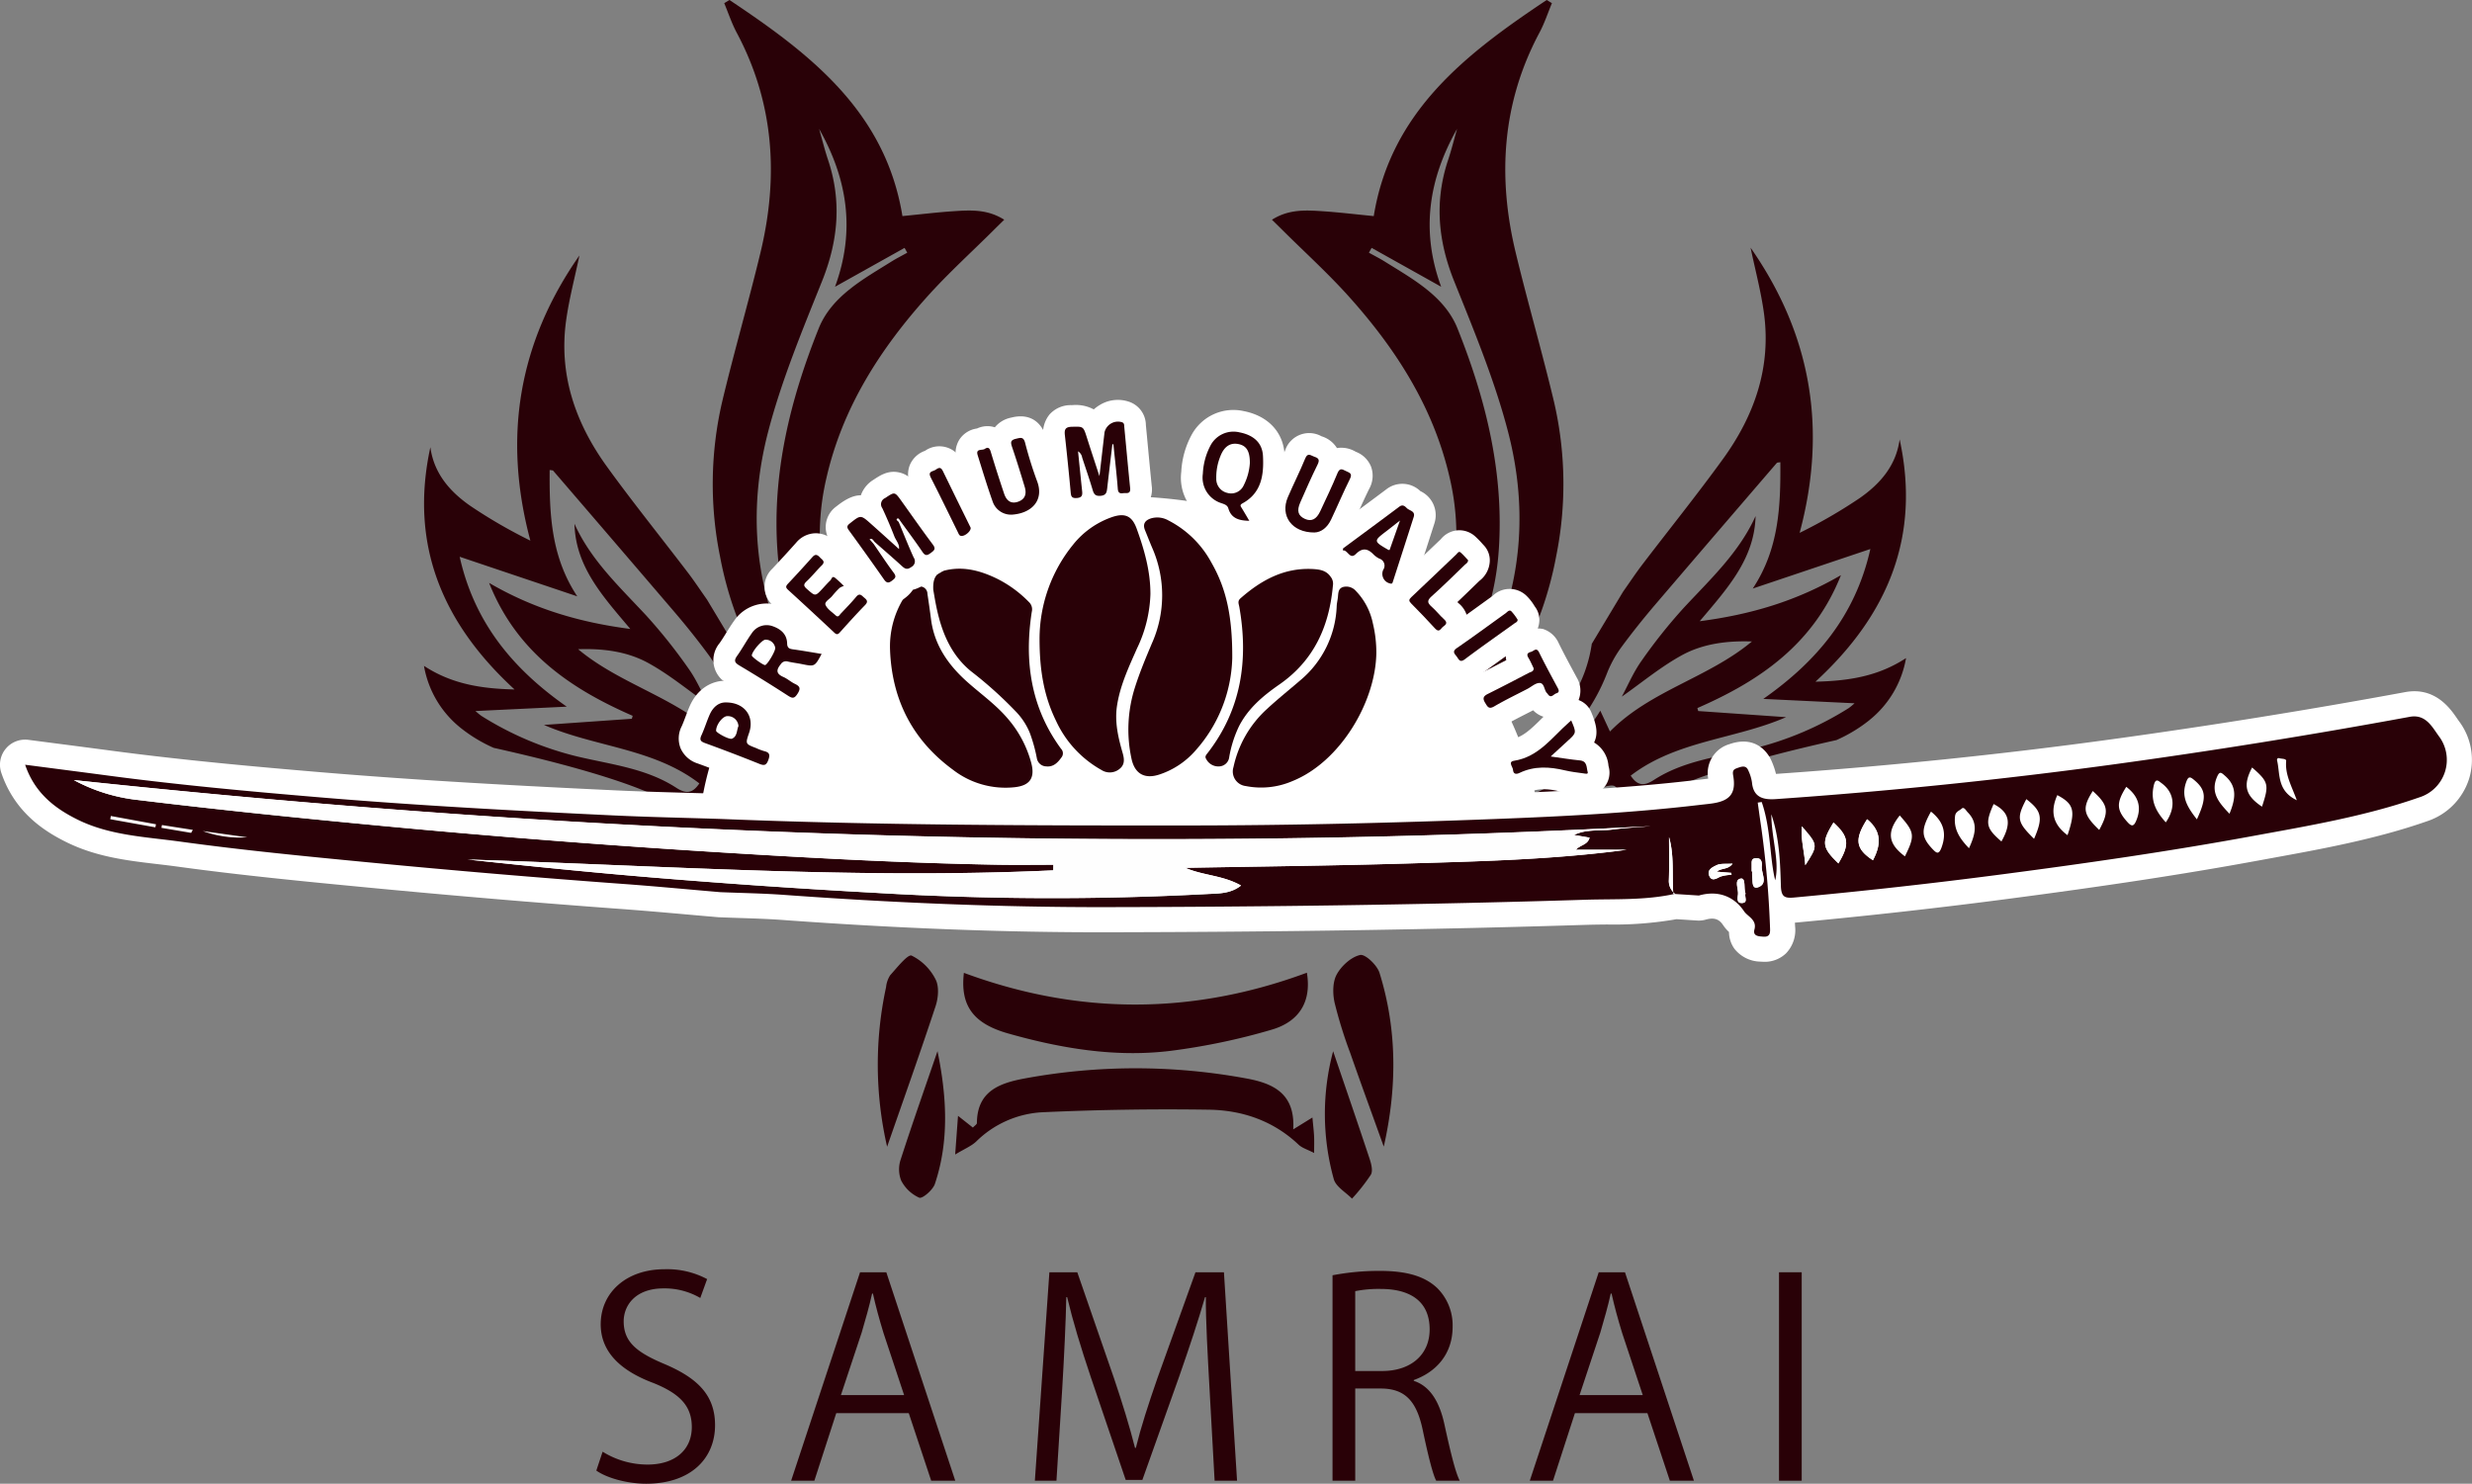 <svg id="samurai-logo" xmlns="http://www.w3.org/2000/svg" xmlns:xlink="http://www.w3.org/1999/xlink" width="595.77" height="357.631" viewBox="0 0 595.77 357.631">
  <rect x="0" y="0" width="595.77" height="357.631" fill="#808080" stroke="none"/>
  <defs>
    <clipPath id="clip-path">
      <rect id="長方形_36" data-name="長方形 36" width="595.77" height="357.631" fill="none"/>
    </clipPath>
  </defs>
  <g id="グループ_48" data-name="グループ 48" clip-path="url(#clip-path)">
    <path id="パス_217" data-name="パス 217" d="M104.116,175.221a17.063,17.063,0,0,0-8.835-2.309c-6.99,0-9.627,4.286-9.627,7.913,0,4.946,3.034,7.451,9.758,10.285,8.109,3.428,12.263,7.582,12.263,14.768,0,7.979-5.8,14.112-16.615,14.112-4.55,0-9.495-1.385-12-3.165l1.516-4.55a20.5,20.5,0,0,0,10.814,3.1c6.724,0,10.68-3.627,10.68-9.035,0-4.945-2.7-7.979-9.231-10.614-7.582-2.834-12.725-7.253-12.725-14.176,0-7.649,6.2-13.254,15.364-13.254a20.435,20.435,0,0,1,10.285,2.374Z" transform="translate(64.659 137.64)" fill="#290107"/>
    <path id="パス_218" data-name="パス 218" d="M144.445,218.939h-5.8l-5.406-16.286H115.765l-5.275,16.286h-5.6L121.5,168.7h6.33ZM132.116,198.3l-4.946-14.9c-1.054-3.428-1.911-6.593-2.57-9.56h-.2c-.658,3.032-1.582,6.2-2.5,9.362l-5.01,15.1Z" transform="translate(85.779 137.967)" fill="#290107"/>
    <path id="パス_219" data-name="パス 219" d="M185.927,218.939h-5.406l-1.252-22.614c-.4-7.19-.923-16.484-.858-21.627h-.2c-1.647,5.67-3.692,11.867-6.132,18.856l-8.966,25.188h-4.023l-8.373-24.661c-2.44-7.251-4.352-13.583-5.737-19.384h-.2c-.133,6.132-.529,14.437-.991,22.154l-1.383,22.087H137.2l3.5-50.242h6.724l8.837,25.515c2.109,6.266,3.757,11.605,5.075,16.813h.2c1.252-5.077,2.967-10.351,5.208-16.813l9.166-25.515h6.857Z" transform="translate(112.21 137.967)" fill="#290107"/>
    <path id="パス_220" data-name="パス 220" d="M196.247,195.022c3.89,1.251,6.2,5.01,7.386,10.482,1.582,7.253,2.7,11.671,3.692,13.583h-5.672c-.791-1.451-1.912-5.87-3.23-12.132-1.451-6.99-4.219-10.087-10.154-10.087h-6.132v22.22h-5.472V169.57a59.425,59.425,0,0,1,11.407-1.054c6.526,0,10.813,1.318,13.779,4.088a12.651,12.651,0,0,1,3.757,9.362c0,6.659-4.021,10.945-9.362,12.856Zm-7.648-2.374c6.99,0,11.472-3.957,11.472-10.024,0-7.449-5.6-9.758-11.736-9.758a29.365,29.365,0,0,0-6.2.529v19.253Z" transform="translate(144.484 137.819)" fill="#290107"/>
    <path id="パス_221" data-name="パス 221" d="M242.375,218.939h-5.8l-5.406-16.286H213.695l-5.275,16.286h-5.6L219.43,168.7h6.33ZM230.046,198.3,225.1,183.4c-1.056-3.428-1.912-6.593-2.572-9.56h-.2c-.658,3.032-1.582,6.2-2.5,9.362l-5.01,15.1Z" transform="translate(165.871 137.967)" fill="#290107"/>
    <rect id="長方形_35" data-name="長方形 35" width="5.472" height="50.242" transform="translate(428.753 306.664)" fill="#290107"/>
    <path id="パス_222" data-name="パス 222" d="M65,147.711a36.074,36.074,0,0,0,7.995,4.841c49.362,11.014,46.642,17.595,46.642,17.595a86.4,86.4,0,0,1,6.686-6.417c.565-.505,2.418-.076,3.383.453A158.332,158.332,0,0,0,148,172.713l-.787-6.611a55.355,55.355,0,0,1-12.229-7.226c3.948,1.836,7.917,3.552,11.969,5.026l-.282-2.363A45.662,45.662,0,0,1,129.9,145.468c-.829,1.783-1.472,3.165-2.33,5.014-9.727-9.895-23.683-12.914-34.21-21.7,5.892-.207,11.754.505,16.87,3.307s9.693,6.626,14.486,9.989c-1.456-2.7-2.789-5.879-4.743-8.618a127.4,127.4,0,0,0-10.171-12.77c-6.4-6.9-13.354-13.321-17.324-22.138.265,10.393,6.866,17.513,13.461,25.346-12.323-1.6-23.319-4.863-34.035-11.1,6.606,16.646,19.547,25.47,34.6,32.036-.065.238-.133.476-.2.716l-21.18,1.478c12.274,5.352,26.384,5.6,37.451,14.1-1.483,2.2-2.974,2.732-5.563,1.051-7.22-4.692-15.735-5.615-23.883-7.548a77.8,77.8,0,0,1-23.11-9.793,18.082,18.082,0,0,1-1.4-1.156l21.992-1.056c-12.765-8.944-22.2-20.022-25.8-36.128l28.337,9.536c-6.353-9.6-6.726-19.907-6.651-30.454.4.082.74.044.865.191q14.651,17.023,29.253,34.088c2.876,3.376,5.655,6.846,8.278,10.42a27.86,27.86,0,0,1,3.314,6.01,46.663,46.663,0,0,0,18.113,22.4l-.8-6.726-.015-.025a34.06,34.06,0,0,1-13.561-22.587l-7.528-12.534c-1.727-2.449-3.087-4.51-4.579-6.468-6.5-8.527-13.241-16.884-19.525-25.568-7.555-10.44-11.649-22.065-9.86-35.143.716-5.239,2.1-10.387,3.219-15.764-14.7,21.045-18.5,43.828-11.82,68.736a121.343,121.343,0,0,1-14.545-8.428c-4.877-3.414-8.709-7.789-9.558-14.1-5.048,23.254,2.669,42.21,20.287,58.4-8.184-.185-15.2-1.352-21.83-5.688A24.438,24.438,0,0,0,65,147.711" transform="translate(45.974 27.704)" fill="#290107"/>
    <path id="パス_223" data-name="パス 223" d="M162.059,55.6c.793-.789,1.592-1.569,2.678-2.636-4.023-2.556-8.091-2.325-12.112-2.061-3.957.26-7.9.742-12.419,1.18C136.1,26.83,117.9,12.923,98.52,0q-.63.384-1.26.767c.991,2.37,1.8,4.839,3,7.1,9.026,16.913,10.145,34.7,5.737,53.01-2.907,12.072-6.392,24-9.264,36.082a87.763,87.763,0,0,0-.48,37.195,86.1,86.1,0,0,0,8.82,25.034,59.781,59.781,0,0,1,4.056,5.832c5.252,8.675,13.159,14.954,22.221,19.636,11.536,5.961,23.657,8.306,36.166,8.348h0l3.087-10.034-11.329-4.357c-12.978-4.4-21.6-10.324-27.342-16.371-.2.36-.411.713-.609,1.073a9.374,9.374,0,0,1-.447-2.225c-11.252-12.67-10.254-25.472-10.254-25.472l.022.005a60.488,60.488,0,0,1,1.24-20.389C125.755,98.251,134.844,84.1,146.3,71.367c4.963-5.515,10.487-10.525,15.757-15.763M141.368,60.91c-1.278.713-2.589,1.372-3.828,2.147-6.862,4.288-14.414,8.366-17.524,16.133-6.844,17.1-11.242,34.85-9.933,53.532,1.711,24.412,16.241,44.95,42.423,49.527,2.4.42,4.8.876,8.246,1.507-18.867,2.43-41.523-10.756-49.156-28.064-7.357-16.682-8.284-34.174-3.781-51.521,3.228-12.434,8.229-24.454,13.025-36.424,3.89-9.713,4.761-19.269,1.442-29.2-.823-2.461-1.445-4.99-2.16-7.486,6.739,11.918,8.862,24.4,3.836,38.06l16.761-9.371c.218.387.434.776.651,1.163" transform="translate(77.287)" fill="#290107"/>
    <path id="パス_224" data-name="パス 224" d="M285.209,146.685a36.076,36.076,0,0,1-7.995,4.841c-49.362,11.014-46.642,17.595-46.642,17.595a86.4,86.4,0,0,0-6.686-6.417c-.565-.505-2.418-.076-3.383.453a158.331,158.331,0,0,1-18.293,8.531l.787-6.611a55.285,55.285,0,0,0,12.229-7.226c-3.948,1.836-7.917,3.552-11.967,5.026l.28-2.363a45.68,45.68,0,0,0,16.77-16.072c.827,1.783,1.471,3.165,2.329,5.014,9.727-9.895,23.683-12.914,34.21-21.7-5.892-.207-11.754.505-16.87,3.307s-9.693,6.626-14.486,9.989c1.458-2.7,2.789-5.879,4.743-8.618a127.4,127.4,0,0,1,10.171-12.77c6.406-6.9,13.354-13.321,17.326-22.138-.267,10.393-6.868,17.513-13.463,25.346,12.323-1.6,23.319-4.863,34.035-11.1-6.606,16.646-19.547,25.47-34.6,32.036.065.238.133.476.2.716L265.08,146c-12.274,5.352-26.384,5.6-37.451,14.1,1.483,2.2,2.974,2.732,5.563,1.051,7.22-4.692,15.737-5.615,23.883-7.548a77.8,77.8,0,0,0,23.11-9.793,17.722,17.722,0,0,0,1.4-1.156l-21.992-1.056c12.765-8.944,22.2-20.022,25.8-36.128L257.049,115c6.353-9.6,6.726-19.907,6.653-30.454-.4.082-.742.044-.867.191q-14.651,17.023-29.253,34.088c-2.876,3.376-5.655,6.846-8.278,10.42a28.017,28.017,0,0,0-3.314,6.01,46.67,46.67,0,0,1-18.111,22.4l.8-6.726.016-.025a34.074,34.074,0,0,0,13.561-22.587l7.526-12.534c1.727-2.449,3.087-4.51,4.579-6.468,6.5-8.527,13.241-16.884,19.525-25.568,7.555-10.44,11.651-22.065,9.86-35.143-.716-5.239-2.1-10.387-3.219-15.764,14.7,21.045,18.5,43.828,11.82,68.736a121.2,121.2,0,0,0,14.545-8.428c4.877-3.414,8.709-7.789,9.558-14.1,5.048,23.254-2.669,42.21-20.287,58.4,8.184-.185,15.2-1.352,21.83-5.688a24.438,24.438,0,0,1-8.782,14.912" transform="translate(165.376 26.864)" fill="#290107"/>
    <path id="パス_225" data-name="パス 225" d="M189.712,71.367c11.456,12.73,20.545,26.884,24.412,43.861a60.5,60.5,0,0,1,1.24,20.391l.022-.005s1,12.8-10.254,25.472a9.385,9.385,0,0,1-.445,2.225c-.2-.362-.409-.713-.609-1.073-5.741,6.048-14.365,11.976-27.344,16.371l-11.327,4.356L168.493,193c12.509-.042,24.63-2.387,36.166-8.348,9.064-4.683,16.97-10.962,22.221-19.636a59.262,59.262,0,0,1,4.057-5.832,86.2,86.2,0,0,0,8.82-25.034,87.793,87.793,0,0,0-.482-37.195c-2.87-12.08-6.355-24.012-9.262-36.082-4.41-18.309-3.288-36.1,5.735-53.012,1.205-2.256,2.012-4.725,3-7.1L237.493,0c-19.38,12.921-37.58,26.83-41.685,52.087-4.517-.44-8.46-.92-12.418-1.18-4.021-.264-8.091-.494-12.114,2.06,1.085,1.067,1.885,1.849,2.678,2.636,5.272,5.239,10.8,10.249,15.759,15.764m5.583-11.62c5.354,2.992,10.707,5.986,16.76,9.371-5.026-13.665-2.9-26.142,3.836-38.062-.714,2.5-1.336,5.026-2.158,7.488-3.321,9.935-2.45,19.491,1.44,29.2,4.8,11.972,9.8,23.99,13.025,36.426,4.5,17.346,3.578,34.837-3.781,51.521-7.631,17.306-30.287,30.492-49.154,28.064,3.448-.633,5.844-1.087,8.244-1.507,26.182-4.579,40.712-25.115,42.423-49.529,1.309-18.68-3.087-36.43-9.933-53.53-3.108-7.768-10.662-11.847-17.524-16.133-1.24-.774-2.55-1.434-3.828-2.147l.651-1.163" transform="translate(135.276)" fill="#290107"/>
    <path id="パス_226" data-name="パス 226" d="M127.859,129.009q41.316,15.3,82.663-.031c1.129,6.739-1.614,11.743-8.553,13.752a155.742,155.742,0,0,1-24.41,5.094c-13.248,1.605-26.3-.6-39.051-4.21-8.457-2.4-11.556-6.764-10.649-14.6" transform="translate(104.444 105.484)" fill="#290107"/>
    <path id="パス_227" data-name="パス 227" d="M212.735,153.512c.171,1.867.331,3.165.4,4.466.058,1.145.013,2.3.013,4.085-1.571-.82-2.883-1.183-3.756-2.011-6.079-5.764-13.572-8.3-21.627-8.424q-20.148-.3-40.307.629a24.533,24.533,0,0,0-15.748,7.037c-1.192,1.125-2.83,1.778-5.074,3.136.258-3.514.444-6.026.685-9.32l3.588,2.829c.444-.482.965-.782.967-1.087.047-7.691,5.446-9.631,11.554-10.76a146.98,146.98,0,0,1,53.272-.013c6.559,1.185,11.912,3.608,11.412,12.292l4.623-2.859" transform="translate(103.566 115.849)" fill="#290107"/>
    <path id="パス_228" data-name="パス 228" d="M188.931,172.827c-2.7-7.515-5.444-15.014-8.077-22.55a107.232,107.232,0,0,1-3.77-12.138c-.478-2.172-.5-4.966.505-6.8,1.134-2.072,3.47-4.216,5.648-4.7,1.227-.275,4.092,2.445,4.67,4.3,4.286,13.768,4.23,27.764,1.023,41.9" transform="translate(144.566 103.551)" fill="#290107"/>
    <path id="パス_229" data-name="パス 229" d="M118.626,172.8a88.268,88.268,0,0,1-.255-38.46,6.466,6.466,0,0,1,.994-2.883c1.636-1.811,4.243-5.121,5.165-4.734a12.8,12.8,0,0,1,5.784,5.755c.885,1.714.644,4.465-.011,6.45-3.741,11.342-7.757,22.59-11.678,33.872" transform="translate(95.176 103.611)" fill="#290107"/>
    <path id="パス_230" data-name="パス 230" d="M177.639,139.388c2.943,8.642,5.921,17.275,8.793,25.941.4,1.207.831,2.9.3,3.821a45.452,45.452,0,0,1-4.545,5.773c-1.509-1.547-3.865-2.854-4.386-4.683a58.567,58.567,0,0,1-.164-30.852" transform="translate(143.657 113.997)" fill="#290107"/>
    <path id="パス_231" data-name="パス 231" d="M128.459,139.377c2.216,10.834,2.874,21.521-.627,32-.487,1.458-3,3.616-3.768,3.325a9.007,9.007,0,0,1-4.376-4.17,7.47,7.47,0,0,1-.067-5.146c2.818-8.709,5.868-17.344,8.838-26" transform="translate(97.485 113.988)" fill="#290107"/>
    <path id="パス_232" data-name="パス 232" d="M94,144.916c1.723-20.249,10.845-37.706,27.768-52.339,14.319-12.385,31.54-20.2,51.612-23.7,45.128-7.871,92,12.679,110.288,48.291a76.128,76.128,0,0,1,7.819,25.4c-13.657,1.347-27.389,1.923-41.112,2.363-20.663.664-41.34,1.082-62.025,1.094-31.458.018-62.912-.04-94.35-1.111" transform="translate(76.876 54.961)" fill="#fff"/>
    <path id="パス_233" data-name="パス 233" d="M182.254,149.759c-29.462,0-58.355-.135-87.084-1.114l-2.71-.091.229-2.7c1.787-20.982,11.425-39.174,28.649-54.07,14.488-12.529,32.27-20.7,52.857-24.292a117.635,117.635,0,0,1,66.686,8.017c20.765,9.1,37.222,23.883,46.337,41.636A79.167,79.167,0,0,1,295.3,143.4l.334,2.629-2.638.26c-13.856,1.367-28.029,1.951-41.285,2.376-22.565.725-42.881,1.082-62.107,1.094q-3.681,0-7.353,0M98.1,143.586c30.127.969,60.476,1.04,91.5,1.016,19.169-.011,39.433-.367,61.943-1.091,12.309-.4,25.406-.927,38.258-2.1a73.742,73.742,0,0,0-7.173-21.918c-17.649-34.37-63.888-54.544-107.553-46.929-19.653,3.428-36.6,11.205-50.371,23.114-15.424,13.338-24.365,29.444-26.606,47.906" transform="translate(75.618 53.806)" fill="#fff"/>
    <path id="パス_234" data-name="パス 234" d="M401.006,137.75c-7.124,1.611-14.406,1.211-21.605,1.436-38.453,1.207-76.922,1.716-115.393,1.781-25.944.045-51.863-1.067-77.744-2.95-5.123-.373-10.267-.447-15.4-.658-7.789-.665-15.573-1.411-23.37-1.981q-30.78-2.255-61.5-5.212c-15.135-1.454-30.269-2.925-45.332-5-8.362-1.151-16.971-1.467-24.737-5.319C10.33,117.076,5.6,113.331,3.331,106.645c6.988.913,13.588,1.761,20.187,2.638,16.741,2.223,33.552,3.765,50.378,5.181,23.746,2,47.538,3.272,71.338,4.4,8.491.4,16.993.565,25.49.838,37.56,1.527,75.14,1.609,112.724,1.582,24.714-.016,49.416-.611,74.1-1.558,16.4-.629,32.8-1.449,49.12-3.37,1.107-.131,2.22-.233,3.323-.394,4.254-.631,5.743-2.461,4.992-6.713-.233-1.318.2-1.532,1.107-1.849,1-.349,2.009-.673,2.541.627a10.243,10.243,0,0,1,.882,2.859c.329,3.67,2.763,4.248,5.739,4.041q40.828-2.83,81.379-8.36,35.843-4.914,71.41-11.472c3.861-.713,5.4,2.45,7,4.641a9.469,9.469,0,0,1-4.726,14.783c-13.1,4.585-26.757,6.857-40.347,9.353-19.987,3.67-40.1,6.562-60.245,9.2q-24.936,3.264-49.991,5.574c-2.343.216-3.176-.113-3.252-2.858-.165-5.779-.391-11.627-2.3-17.2.018,5.735,2.036,11.349.931,15.908-1.362-5.439-1-12.392-3.252-18.869l-.958.142c.285,2.014.551,4.028.856,6.039a231.442,231.442,0,0,1,2.105,24.041c.053,1.156.122,2.37-1.614,2.238-1.12-.085-2.578-.109-2.136-1.747.634-2.35-1.669-3.119-2.5-4.37-2.463-3.674-6.364-5.1-10.9-3.8l-6.159-.4c-.324-4.577.253-9.226-1.029-13.663,0,3.407.078,6.87-.036,10.329a3.837,3.837,0,0,0,1.516,3.332m-118.051-6.266c17.738-.333,35.479-.514,53.21-1.04s35.492-.934,53.15-3.314h-12.25c1.142-1.238,2.823-1.129,3.318-2.919l-3.757-.647c3.038-1.478,6.286-.911,9.407-1.327,3.023-.4,6.079-.545,9.118-.8-126.72,6.741-253.036,2.46-380.076-11.105a41.9,41.9,0,0,0,15.464,4.8c19.427,2.361,38.891,4.35,58.373,6.2q40.918,3.888,81.939,6.417c22.23,1.383,44.477,2.581,66.755,2.981,4.516.082,9.033.013,13.55.013-.011.451-.02.9-.031,1.352-47.088,2.167-94.092-1.123-141.134-2.612,14.968,1.605,29.943,3.121,44.939,4.366q26.93,2.236,53.917,3.692a709.575,709.575,0,0,0,79.218.265c2.719-.155,5.7.007,8.308-2.049-4.361-2.492-9.178-2.4-13.418-4.274m236.3-10.973c2.5-3.616,2.065-7.193-1.062-9.469-.722-.525-1.414-1.316-1.854.645-.811,3.6.511,6.2,2.916,8.824m-78.905,9.913c2.756-4.608,2.536-6.446-1.182-9.869-2.958,4.8-2.81,6.03,1.182,9.869m14.779-11.571c-3.21,4.036-2.794,6.835,1.249,9.855,2.46-4.961,2.361-5.812-1.249-9.855m-7.869.92c-3.119,4.874-2.765,7.166,1.414,9.887,1.854-3.527,2.267-6.873-1.414-9.887m15.4-1.851c-2.474,4.423-2.367,6.124.373,9.029,1,1.056,1.527,1.38,2.181-.405,1.289-3.514.429-6.242-2.554-8.624m47.066-5.97c-2.467,3.9-2.356,5.575.3,8.515.993,1.1,1.5,1.025,2.067-.282,1.474-3.407.467-6.073-2.365-8.233M487.5,124.5c2.216-5.084,1.878-6.677-1.865-9.562-2.392,4.59-2.227,5.532,1.865,9.562m-15.684,2.267c1.5-3.261,2.278-6.03-.295-8.644-.431-.44-.905-1.432-1.465-.9-.542.52-1.476.665-1.605,1.856-.336,3.1,1.067,5.3,3.365,7.686m54.924-6.953c2.4-5.174,2.216-7.068-.633-9.469-1.02-.86-1.429-.983-1.974.567-1.258,3.583.453,6.117,2.607,8.9m13.312-12.5c-2.269,4.31-1.654,6.746,2.383,9.44,1.758-5.323,1.6-5.966-2.383-9.44M534.6,118.452c1.454-3.552,1.916-6.532-1.054-9.12-.956-.833-1.334-1.251-2,.365-1.518,3.714.449,6.041,3.05,8.755m-31.394,3.91c2.44-4.486,2.19-6-1.549-9.382-2.61,4.121-2.363,5.624,1.549,9.382m-7.642,1.263c2.012-5.879,1.558-7.528-2.458-9.655-1.66,3.708-1.249,6.922,2.458,9.655m-15.928,1.512c2.518-4.406,1.972-7.024-1.876-9.02-2.085,4.683-1.854,5.8,1.876,9.02m71.192-9.933c-1.2-3.339-2.87-6.144-2.565-9.431.062-.654-1.087-.516-1.682-.705-.289-.093-.611.105-.5.58.763,3.3-.051,7.24,4.748,9.556M419.442,132.368h.124a10.206,10.206,0,0,0,.009,1.334c.145,1.1-.164,3.172,1.62,2.394,2.2-.958.527-3.3.682-5.021.084-.936-.062-2.105-1.618-1.878-.742.109-.818.589-.816,1.171,0,.667,0,1.332,0,2M431.531,121.5c-.282,3.187.614,6.061.834,9.358,3.114-4.837,3.114-4.837-.834-9.358m-16.939,11.7c-.024-.167-.047-.333-.073-.5l-3.5-.285c1.158-.951,2.745-.429,3.823-1.938-1.538.115-2.878-.1-3.877.387-.825.4-2.354,1.062-1.765,2.5.578,1.414,1.563.836,2.627.273a8.644,8.644,0,0,1,2.77-.444M34.721,121.735c.047-.247.093-.494.138-.742Q29.425,120,23.991,119l-.142.773,10.873,1.958m11.436.9a26.165,26.165,0,0,0,10.709,1.509l-10.709-1.509m371.8,15.048c-.489-1.231.145-3.748-1.1-3.6-1.741.213-.562,2.47-.711,3.825-.082.751-.405,2.08.882,2.069,1.68-.013.613-1.482.929-2.3M43.333,123.064l.414-.716L36.3,121.183c-.038.225-.076.449-.113.673l7.14,1.209" transform="translate(2.724 77.686)" fill="#fff"/>
    <path id="パス_235" data-name="パス 235" d="M425.212,156.868c-.225,0-.458-.009-.7-.025l-.136-.011a8.143,8.143,0,0,1-6.39-3.134,7.061,7.061,0,0,1-1.289-4.01,9.687,9.687,0,0,1-1.4-1.631c-.745-1.114-1.772-2.047-4.2-1.352a6.066,6.066,0,0,1-2.06.22l-4.975-.325a87.2,87.2,0,0,1-16.728,1.28c-1.736.018-3.374.035-5.025.087-35.966,1.131-73.772,1.714-115.573,1.785-24.594.047-50.182-.929-78.194-2.967-3.387-.247-6.9-.362-10.3-.473-1.636-.055-3.274-.107-4.908-.176-.091,0-.178-.009-.267-.016q-3.676-.314-7.35-.643c-5.234-.464-10.643-.943-15.948-1.331-20.314-1.489-41.052-3.247-61.636-5.224-14.079-1.352-30.036-2.885-45.579-5.025-1.545-.211-3.085-.393-4.714-.585-7.213-.849-14.674-1.727-21.89-5.308-5.15-2.554-12.374-7.064-15.635-16.684a6.056,6.056,0,0,1,6.519-7.949l6.522.849c4.643.6,9.16,1.191,13.676,1.791,16.917,2.245,34.072,3.8,50.089,5.15,24.332,2.047,48.56,3.316,71.118,4.383,5.768.273,11.669.438,17.375.6q4.011.112,8.022.234c37.046,1.507,74.364,1.605,112.526,1.58,22.865-.016,47.031-.524,73.875-1.554,18.1-.693,33.3-1.525,48.645-3.334.367-.042.733-.082,1.1-.122.638-.071,1.276-.138,1.911-.229a7.268,7.268,0,0,1,5.13-8.311c7.2-2.507,9.854,3.37,10.133,4.048l.06.145a18.435,18.435,0,0,1,1.011,2.981c27.066-1.887,54.15-4.675,80.5-8.288,23.8-3.261,47.735-7.106,71.132-11.427,7.231-1.334,10.9,4,12.47,6.284.174.255.345.5.518.74a15.508,15.508,0,0,1,2.421,13.865,15.783,15.783,0,0,1-10.036,10.205c-12.387,4.334-25.224,6.671-37.64,8.933l-3.612.66c-17.339,3.183-36.013,6.035-60.554,9.246-16.339,2.138-33.234,4.021-50.216,5.6-.125.013-.269.025-.424.036.015.285.027.569.042.853a8.1,8.1,0,0,1-2.187,6.55,7.4,7.4,0,0,1-5.239,2.036m-29-22.627a6.036,6.036,0,0,1-2.3,1.374c.769-.036,1.529-.084,2.285-.144.007-.409.013-.818.016-1.231m-136.284-.913q.005.136,0,.273l-.029,1.354c0,.165-.015.331-.031.493,6.731-.047,13.321-.2,19.8-.445a6.008,6.008,0,0,1,0-1.605q-9.863.011-19.747-.069m148.189-8.008a26.7,26.7,0,0,1,.791,4.1,12.1,12.1,0,0,1,2.025-1.218l.093-.045a11.154,11.154,0,0,1,5.09-.958c.364,0,.707-.005.993-.025a6.046,6.046,0,0,1,1.654.1q-.128-.922-.269-1.84c-.105-.7-.205-1.392-.305-2.089a15.379,15.379,0,0,1-4.585,1.327c-.871.129-1.7.22-2.505.307-.333.036-.667.073-1,.113q-.99.117-1.981.227m148.9-17.171a5.828,5.828,0,0,1-.009.914c-.1,1.02.489,2.449,1.229,4.257.331.805.671,1.638,1,2.558a6.113,6.113,0,0,1,.32,1.372,166.588,166.588,0,0,0,21.478-5.724,3.746,3.746,0,0,0,2.47-2.372,3.408,3.408,0,0,0-.633-3.123c-.238-.325-.476-.669-.718-1.02s-.558-.811-.818-1.142q-12.088,2.225-24.323,4.279m-144.108,4.3Z" transform="translate(0 74.958)" fill="#fff"/>
    <path id="パス_236" data-name="パス 236" d="M401.006,137.75c-7.124,1.611-14.406,1.211-21.605,1.436-38.453,1.207-76.922,1.716-115.393,1.781-25.944.045-51.863-1.067-77.744-2.95-5.123-.373-10.267-.447-15.4-.658-7.789-.665-15.573-1.411-23.37-1.981q-30.78-2.255-61.5-5.212c-15.135-1.454-30.269-2.925-45.332-5-8.362-1.151-16.971-1.467-24.737-5.319C10.33,117.076,5.6,113.331,3.331,106.645c6.988.913,13.588,1.761,20.187,2.638,16.741,2.223,33.552,3.765,50.378,5.181,23.746,2,47.538,3.272,71.338,4.4,8.491.4,16.993.565,25.49.838,37.56,1.527,75.14,1.609,112.724,1.582,24.714-.016,49.416-.611,74.1-1.558,16.4-.629,32.8-1.449,49.12-3.37,1.107-.131,2.22-.233,3.323-.394,4.254-.631,5.743-2.461,4.992-6.713-.233-1.318.2-1.532,1.107-1.849,1-.349,2.009-.673,2.541.627a10.243,10.243,0,0,1,.882,2.859c.329,3.67,2.763,4.248,5.739,4.041q40.828-2.83,81.379-8.36,35.843-4.914,71.41-11.472c3.861-.713,5.4,2.45,7,4.641a9.469,9.469,0,0,1-4.726,14.783c-13.1,4.585-26.757,6.857-40.347,9.353-19.987,3.67-40.1,6.562-60.245,9.2q-24.936,3.264-49.991,5.574c-2.343.216-3.176-.113-3.252-2.858-.165-5.779-.391-11.627-2.3-17.2.018,5.735,2.036,11.349.931,15.908-1.362-5.439-1-12.392-3.252-18.869l-.958.142c.285,2.014.551,4.028.856,6.039a231.442,231.442,0,0,1,2.105,24.041c.053,1.156.122,2.37-1.614,2.238-1.12-.085-2.578-.109-2.136-1.747.634-2.35-1.669-3.119-2.5-4.37-2.463-3.674-6.364-5.1-10.9-3.8l-6.159-.4c-.324-4.577.253-9.226-1.029-13.663,0,3.407.078,6.87-.036,10.329a3.837,3.837,0,0,0,1.516,3.332m-118.051-6.266c17.738-.333,35.479-.514,53.21-1.04s35.492-.934,53.15-3.314h-12.25c1.142-1.238,2.823-1.129,3.318-2.919l-3.757-.647c3.038-1.478,6.286-.911,9.407-1.327,3.023-.4,6.079-.545,9.118-.8-126.72,6.741-253.036,2.46-380.076-11.105a41.9,41.9,0,0,0,15.464,4.8c19.427,2.361,38.891,4.35,58.373,6.2q40.918,3.888,81.939,6.417c22.23,1.383,44.477,2.581,66.755,2.981,4.516.082,9.033.013,13.55.013-.011.451-.02.9-.031,1.352-47.088,2.167-94.092-1.123-141.134-2.612,14.968,1.605,29.943,3.121,44.939,4.366q26.93,2.236,53.917,3.692a709.575,709.575,0,0,0,79.218.265c2.719-.155,5.7.007,8.308-2.049-4.361-2.492-9.178-2.4-13.418-4.274m236.3-10.973c2.5-3.616,2.065-7.193-1.062-9.469-.722-.525-1.414-1.316-1.854.645-.811,3.6.511,6.2,2.916,8.824m-78.905,9.913c2.756-4.608,2.536-6.446-1.182-9.869-2.958,4.8-2.81,6.03,1.182,9.869m14.779-11.571c-3.21,4.036-2.794,6.835,1.249,9.855,2.46-4.961,2.361-5.812-1.249-9.855m-7.869.92c-3.119,4.874-2.765,7.166,1.414,9.887,1.854-3.527,2.267-6.873-1.414-9.887m15.4-1.851c-2.474,4.423-2.367,6.124.373,9.029,1,1.056,1.527,1.38,2.181-.405,1.289-3.514.429-6.242-2.554-8.624m47.066-5.97c-2.467,3.9-2.356,5.575.3,8.515.993,1.1,1.5,1.025,2.067-.282,1.474-3.407.467-6.073-2.365-8.233M487.5,124.5c2.216-5.084,1.878-6.677-1.865-9.562-2.392,4.59-2.227,5.532,1.865,9.562m-15.684,2.267c1.5-3.261,2.278-6.03-.295-8.644-.431-.44-.905-1.432-1.465-.9-.542.52-1.476.665-1.605,1.856-.336,3.1,1.067,5.3,3.365,7.686m54.924-6.953c2.4-5.174,2.216-7.068-.633-9.469-1.02-.86-1.429-.983-1.974.567-1.258,3.583.453,6.117,2.607,8.9m13.312-12.5c-2.269,4.31-1.654,6.746,2.383,9.44,1.758-5.323,1.6-5.966-2.383-9.44M534.6,118.452c1.454-3.552,1.916-6.532-1.054-9.12-.956-.833-1.334-1.251-2,.365-1.518,3.714.449,6.041,3.05,8.755m-31.394,3.91c2.44-4.486,2.19-6-1.549-9.382-2.61,4.121-2.363,5.624,1.549,9.382m-7.642,1.263c2.012-5.879,1.558-7.528-2.458-9.655-1.66,3.708-1.249,6.922,2.458,9.655m-15.928,1.512c2.518-4.406,1.972-7.024-1.876-9.02-2.085,4.683-1.854,5.8,1.876,9.02m71.192-9.933c-1.2-3.339-2.87-6.144-2.565-9.431.062-.654-1.087-.516-1.682-.705-.289-.093-.611.105-.5.58.763,3.3-.051,7.24,4.748,9.556M419.442,132.368h.124a10.206,10.206,0,0,0,.009,1.334c.145,1.1-.164,3.172,1.62,2.394,2.2-.958.527-3.3.682-5.021.084-.936-.062-2.105-1.618-1.878-.742.109-.818.589-.816,1.171,0,.667,0,1.332,0,2M431.531,121.5c-.282,3.187.614,6.061.834,9.358,3.114-4.837,3.114-4.837-.834-9.358m-16.939,11.7c-.024-.167-.047-.333-.073-.5l-3.5-.285c1.158-.951,2.745-.429,3.823-1.938-1.538.115-2.878-.1-3.877.387-.825.4-2.354,1.062-1.765,2.5.578,1.414,1.563.836,2.627.273a8.644,8.644,0,0,1,2.77-.444M34.721,121.735c.047-.247.093-.494.138-.742Q29.425,120,23.991,119l-.142.773,10.873,1.958m11.436.9a26.165,26.165,0,0,0,10.709,1.509l-10.709-1.509m371.8,15.048c-.489-1.231.145-3.748-1.1-3.6-1.741.213-.562,2.47-.711,3.825-.082.751-.405,2.08.882,2.069,1.68-.013.613-1.482.929-2.3M43.333,123.064l.414-.716L36.3,121.183c-.038.225-.076.449-.113.673l7.14,1.209" transform="translate(2.724 77.686)" fill="#290107"/>
    <path id="パス_237" data-name="パス 237" d="M222.775,124.658a3.841,3.841,0,0,1-1.514-3.334c.115-3.458.036-6.922.036-10.327,1.282,4.436.7,9.086,1.029,13.661l.222.182Z" transform="translate(180.953 90.778)" fill="#fefefe"/>
    <path id="パス_238" data-name="パス 238" d="M277.672,124.584c4.239,1.871,9.056,1.781,13.418,4.272-2.6,2.056-5.59,1.9-8.309,2.051a709.544,709.544,0,0,1-79.216-.265q-26.987-1.478-53.917-3.692c-15-1.245-29.971-2.761-44.941-4.366,47.044,1.489,94.048,4.777,141.135,2.612q.014-.676.031-1.354c-4.517,0-9.035.071-13.55-.011-22.278-.4-44.524-1.6-66.757-2.981q-41.016-2.55-81.939-6.419c-19.482-1.851-38.944-3.839-58.371-6.2a41.864,41.864,0,0,1-15.464-4.8c127.038,13.565,253.356,17.846,380.076,11.107-3.041.256-6.1.4-9.118.8-3.121.414-6.37-.153-9.407,1.327l3.756.647c-.493,1.791-2.174,1.68-3.316,2.918H384.03c-17.657,2.38-35.41,2.79-53.148,3.316s-35.473.707-53.21,1.04" transform="translate(8.007 84.586)" fill="#fefefe"/>
    <path id="パス_239" data-name="パス 239" d="M245.186,118.922c-3.992-3.839-4.139-5.068-1.183-9.869,3.717,3.423,3.939,5.261,1.183,9.869" transform="translate(197.889 89.188)" fill="#fefefe"/>
    <path id="パス_240" data-name="パス 240" d="M248.469,108.623c3.681,3.014,3.27,6.361,1.414,9.887-4.179-2.721-4.534-5.014-1.414-9.887" transform="translate(201.516 88.836)" fill="#fefefe"/>
    <path id="パス_241" data-name="パス 241" d="M232.235,116.99c0-.667,0-1.334,0-2,0-.582.075-1.062.816-1.171,1.556-.227,1.7.942,1.618,1.878-.155,1.716,1.52,4.061-.682,5.021-1.781.778-1.474-1.292-1.62-2.4a10.175,10.175,0,0,1-.009-1.332Z" transform="translate(189.932 93.063)" fill="#fefefe"/>
    <path id="パス_242" data-name="パス 242" d="M238.909,109.574c3.948,4.521,3.948,4.521.834,9.358-.22-3.3-1.116-6.172-.834-9.358" transform="translate(195.346 89.614)" fill="#fefefe"/>
    <path id="パス_243" data-name="パス 243" d="M232.054,117.235a8.627,8.627,0,0,0-2.77.444c-1.063.564-2.051,1.142-2.627-.273-.589-1.443.94-2.1,1.765-2.5,1-.487,2.34-.273,3.877-.387-1.08,1.509-2.665.987-3.823,1.938l3.5.285c.024.165.049.331.073.5" transform="translate(185.262 93.654)" fill="#fefefe"/>
    <path id="パス_244" data-name="パス 244" d="M232.346,120.095c-.318.816.749,2.285-.929,2.3-1.287.011-.963-1.318-.882-2.069.149-1.354-1.031-3.612.711-3.825,1.243-.153.609,2.365,1.1,3.6" transform="translate(188.334 95.272)" fill="#fefefe"/>
    <path id="パス_245" data-name="パス 245" d="M137.822,98.24A36.061,36.061,0,0,1,145.913,75.4a20.666,20.666,0,0,1,9.444-6.657c3.085-1.025,4.766-.245,5.87,2.8,1.852,5.1,3.327,10.278,3.316,15.792a32.307,32.307,0,0,1-3.234,13.087c-1.981,4.486-4.079,8.929-4.823,13.852-.589,3.908.293,7.635,1.356,11.331.413,1.434.569,2.794-.684,3.81a3.7,3.7,0,0,1-4.408.314,26.043,26.043,0,0,1-10.96-11.869c-2.821-5.759-3.961-11.889-3.968-19.62" transform="translate(112.717 55.873)" fill="#290107"/>
    <path id="パス_246" data-name="パス 246" d="M174.634,102.562a34.785,34.785,0,0,1-9.011,22.4,19.7,19.7,0,0,1-8.6,5.628c-3.532,1.14-5.9-.2-6.673-3.841a33.27,33.27,0,0,1,.883-17.329c1.131-3.545,2.565-6.97,4.007-10.387a28.444,28.444,0,0,0,.095-23.116c-.593-1.389-1.136-2.8-1.714-4.2-.627-1.516-.02-2.414,1.434-2.883a5.416,5.416,0,0,1,4.2.5A24.424,24.424,0,0,1,169.615,79.5c3.579,6.221,5.075,12.967,5.019,23.063" transform="translate(122.347 56.114)" fill="#290107"/>
    <path id="パス_247" data-name="パス 247" d="M198.018,93.734c-.135,11.825-8.7,26.288-20.209,30.927a19.051,19.051,0,0,1-11.269,1.2,3.527,3.527,0,0,1-2.949-4.583,26.408,26.408,0,0,1,8.08-14c2.583-2.394,5.346-4.594,8.015-6.9a24.436,24.436,0,0,0,8.78-17.946c.036-.687.209-1.363.284-2.049.111-1,.033-2.116,1.263-2.5a3.075,3.075,0,0,1,3.1.982,15.829,15.829,0,0,1,4.061,7.753,29.885,29.885,0,0,1,.842,7.11" transform="translate(133.691 63.604)" fill="#290107"/>
    <path id="パス_248" data-name="パス 248" d="M118.013,93.3a22.074,22.074,0,0,1,3.192-12.6,6.029,6.029,0,0,1,3.232-2.763,1.775,1.775,0,0,1,2.572,1.582q.469,3.076.871,6.162c.794,6.142,4.07,10.88,8.531,14.9,3.314,2.985,7,5.548,9.922,8.978a26.961,26.961,0,0,1,5.7,10.736c.947,3.581-.307,5.432-3.965,5.839a20.688,20.688,0,0,1-14.914-4.21c-9.638-7.077-14.621-16.684-15.146-28.618" transform="translate(96.508 63.611)" fill="#290107"/>
    <path id="パス_249" data-name="パス 249" d="M123.739,80.471c-.147-2.939.805-4.2,3.063-4.7,4.337-.98,8.391.151,12.245,2.014a28.43,28.43,0,0,1,7.744,5.657,2.407,2.407,0,0,1,.691,2.354c-1.849,11.891-.253,23.074,7.046,33.012a1.57,1.57,0,0,1,.136,2.047c-.9,1.258-1.936,2.389-3.687,2.205a2.351,2.351,0,0,1-2.269-1.932,37.823,37.823,0,0,0-1.716-6.177,16.26,16.26,0,0,0-3.138-4.883,96.712,96.712,0,0,0-11.047-9.958c-4.819-3.952-7.028-9.387-8.278-15.3-.365-1.721-.634-3.463-.791-4.334" transform="translate(101.187 61.67)" fill="#290107"/>
    <path id="パス_250" data-name="パス 250" d="M190.538,79.387c-.876,9.836-4.532,18.095-12.923,23.916-3.876,2.689-7.528,5.737-9.74,10.105a28.266,28.266,0,0,0-2.33,7.357,2.529,2.529,0,0,1-2.383,2.272,3.29,3.29,0,0,1-3.139-1.718c-.445-.647-.053-1.033.3-1.487,8.155-10.523,9.893-22.441,7.653-35.224-.125-.716-.5-1.392.265-2.067,4.975-4.376,10.489-7.417,17.362-7.081,1.64.08,3.3.3,4.354,1.838a2.683,2.683,0,0,1,.584,2.089" transform="translate(130.71 61.694)" fill="#290107"/>
    <path id="パス_251" data-name="パス 251" d="M152.639,61.4c-.414,3.512-.84,7.022-1.238,10.536-.115,1-.244,1.751-1.589,1.865-1.262.107-1.618-.38-1.931-1.442-.769-2.6-1.662-5.166-2.51-7.742a2.2,2.2,0,0,0-1-1.545c.342,3.348.645,6.444.978,9.536.109,1,.033,1.627-1.285,1.725s-1.389-.494-1.48-1.5q-.624-6.8-1.383-13.592c-.153-1.358.035-2.045,1.661-2.081,2.781-.062,2.759-.165,3.636,2.594.933,2.934,1.9,5.853,3.029,9.3.449-3.87.836-7.215,1.225-10.56A3.324,3.324,0,0,1,155,56.075c.551.229.473.694.511,1.107.474,4.91.914,9.824,1.414,14.732.1.942-.205,1.287-1.111,1.227-.787-.053-1.752.487-1.867-1.043-.269-3.588-.7-7.166-1.06-10.747l-.247.047" transform="translate(115.447 45.71)" fill="#fff"/>
    <path id="パス_252" data-name="パス 252" d="M146.3,81.906c-1.712,0-6.041-.569-6.562-6.244-.444-4.835-.893-9.246-1.372-13.481a7.143,7.143,0,0,1,1.492-5.653,6.83,6.83,0,0,1,5.243-2.238l.285-.007a9.2,9.2,0,0,1,5.125,1.036,9.129,9.129,0,0,1,1.482-1.083,8.343,8.343,0,0,1,7.362-.636,5.984,5.984,0,0,1,3.712,5.472l-.005-.045q.251,2.6.493,5.2c.3,3.17.6,6.341.92,9.509a6.226,6.226,0,0,1-1.632,5.163,6.02,6.02,0,0,1-4.743,1.82,7.043,7.043,0,0,1-2.625-.187,7.524,7.524,0,0,1-2.865.825,7.907,7.907,0,0,1-2.878-.276,7.252,7.252,0,0,1-2.923.813c-.12.009-.294.018-.507.018M157.82,80.7l.016,0-.016,0" transform="translate(113.097 43.362)" fill="#fff"/>
    <path id="パス_253" data-name="パス 253" d="M124.713,72.3c1.193,2.858,2.329,5.741,3.607,8.56a1.547,1.547,0,0,1-.578,2.3c-1.047.773-1.592.374-2.356-.327-2.1-1.923-4.259-3.777-6.4-5.659-.38-.327-.549-1.056-1.291-.709.329.376.653.743.974,1.113,1.609,2.332,3.154,4.712,4.855,6.975.734.978.32,1.325-.42,1.891-.82.629-1.3.605-1.927-.287Q117,80.18,112.7,74.29c-.553-.758-.451-1.1.244-1.647,2.618-2.074,2.6-2.107,5.121.136,2.247,2,4.477,4.025,6.722,6.044.165-1.18-.727-2.051-1.123-3.07-.887-2.292-1.863-4.554-2.9-6.786a1.611,1.611,0,0,1,.673-2.43c2.33-1.534,2.283-1.605,3.957.729,2.5,3.492,4.957,7.019,7.535,10.453.774,1.031.4,1.389-.431,2.007s-1.332.863-2.047-.195c-1.732-2.561-3.59-5.037-5.4-7.548-.189-.284-.413-.765-.76-.436-.273.256.24.509.418.754" transform="translate(91.878 53.519)" fill="#fff"/>
    <path id="パス_254" data-name="パス 254" d="M124.527,94.457a5.963,5.963,0,0,1-.931-.073,6.431,6.431,0,0,1-4.352-2.881c-2.814-4.027-5.646-7.989-8.418-11.778a6.123,6.123,0,0,1,1.212-8.824l.082-.065c2.216-1.754,4.065-2.632,5.817-2.612a7.164,7.164,0,0,1,2.974-3.7l.193-.127c1.543-1.016,3.461-2.28,6.1-1.68,2.4.549,3.608,2.23,4.775,3.857q1.044,1.456,2.08,2.919c1.752,2.463,3.563,5.01,5.386,7.44a6.472,6.472,0,0,1,1.409,4.914,6.627,6.627,0,0,1-2.892,4.416,7.657,7.657,0,0,1-2.81,1.409,7.923,7.923,0,0,1-1.967,2.043,7.582,7.582,0,0,1-2.692,1.274,8.083,8.083,0,0,1-1.871,1.956,6.674,6.674,0,0,1-4.1,1.511" transform="translate(89.533 51.166)" fill="#fff"/>
    <path id="パス_255" data-name="パス 255" d="M170.681,78.717c-2.42-.049-4.326-.538-5.046-2.987-.247-.84-1-1.023-1.732-1.283a6.452,6.452,0,0,1-4.414-7.09,16.017,16.017,0,0,1,1.8-6.711,6.259,6.259,0,0,1,7.044-3.25c3.365.656,5.484,2.509,5.648,5.679.234,4.528-.327,8.922-4.925,11.429-.722.394-.48.673-.2,1.125.587.962,1.153,1.94,1.832,3.089m.129-13.937c.016-2.818-.791-4.121-2.63-4.534-2.012-.451-3.53.473-4.463,2.879a13.379,13.379,0,0,0-1,5.374,3.429,3.429,0,0,0,2.659,3.487,3.313,3.313,0,0,0,3.965-1.851,13.663,13.663,0,0,0,1.469-5.355" transform="translate(130.407 46.818)" fill="#fff"/>
    <path id="パス_256" data-name="パス 256" d="M173.032,86.292a1.04,1.04,0,0,1-.107,0c-5.29-.107-7.913-2.423-9.206-4.877a11.588,11.588,0,0,1-7.082-12.17A20.98,20.98,0,0,1,159.1,60.4a11.45,11.45,0,0,1,12.574-5.779c5.9,1.151,9.582,5.088,9.865,10.534.136,2.629.456,8.811-3.91,13.445a5.225,5.225,0,0,1-4.6,7.693m-10.058-6.73v0" transform="translate(128.057 44.467)" fill="#fff"/>
    <path id="パス_257" data-name="パス 257" d="M118.312,89.837c-1.671,3.081-1.669,3.072-4.781,2.44-1.114-.227-2.251-.351-3.356-.613a1.492,1.492,0,0,0-1.729.674c-1.145,1.4-1.076,2.294.66,3.052.974.425,1.8,1.194,2.761,1.652,1.245.589,1.443,1.125.638,2.387-.762,1.189-1.229,1.153-2.307.456q-5.808-3.757-11.756-7.3c-1.174-.7-1.251-1.227-.489-2.3,1.243-1.745,2.26-3.652,3.5-5.4a4.268,4.268,0,0,1,5.008-1.758c1.972.678,3.488,1.911,3.541,4.179.027,1.158.6,1.307,1.511,1.432,2.241.309,4.468.709,6.793,1.089m-11.169-1.443a2.326,2.326,0,0,0-2.329-1.989c-.825-.049-3.238,2.767-3.327,3.8-.029.353,2.738,2.358,3.207,2.321.52-.04,2.478-3.285,2.449-4.128" transform="translate(79.704 67.793)" fill="#fff"/>
    <path id="パス_258" data-name="パス 258" d="M113.693,107.95a7.275,7.275,0,0,1-3.981-1.327c-3.9-2.523-7.8-4.945-11.589-7.2a6.406,6.406,0,0,1-2.072-9.818c.522-.729,1.025-1.542,1.556-2.4.6-.973,1.227-1.98,1.954-3a9.48,9.48,0,0,1,10.954-3.659,10.074,10.074,0,0,1,6.426,5.73c.873.138,1.736.284,2.585.427.653.109,1.309.218,1.976.327a5.223,5.223,0,0,1,3.75,7.646c-1.451,2.676-2.736,4.374-4.746,5.075a7.105,7.105,0,0,1-1.251,4.841,6.861,6.861,0,0,1-4.281,3.218,6.051,6.051,0,0,1-1.282.138" transform="translate(77.354 65.443)" fill="#fff"/>
    <path id="パス_259" data-name="パス 259" d="M118.131,81.061a3.908,3.908,0,0,0-1.025.473,20.533,20.533,0,0,0-1.8,1.956c-.569.723-1.907,1.38-1.6,2.131.422,1.016,1.587,1.738,2.467,2.549.609.558.894-.1,1.2-.431,1.262-1.332,2.55-2.645,3.721-4.056.867-1.042,1.343-.289,1.965.218.691.56.943.991.165,1.789-2.078,2.127-4.066,4.341-6.053,6.555-.489.545-.789.585-1.342.069Q110.3,87.119,104.687,82c-.644-.585-.556-.922-.016-1.494q2.994-3.177,5.9-6.437c.736-.827,1.252-.471,1.825.142.522.558,1.371.956.4,1.9-1.263,1.234-2.36,2.643-3.65,3.843-.856.8-.662,1.189.115,1.869,2,1.749,1.963,1.787,3.779-.173.6-.651,1.189-1.318,1.829-1.929.307-.293.394-1.156,1.091-.658a25.967,25.967,0,0,1,2.174,2" transform="translate(85.247 60.178)" fill="#fff"/>
    <path id="パス_260" data-name="パス 260" d="M118.854,100.25a6.1,6.1,0,0,1-4.237-1.778c-4.092-3.834-7.722-7.193-11.1-10.264a5.987,5.987,0,0,1-.3-8.938c1.945-2.063,3.9-4.192,5.8-6.328a6.221,6.221,0,0,1,4.654-2.234,6.4,6.4,0,0,1,4.835,2.227l.056.053a6.494,6.494,0,0,1,2.18,3.79,6.214,6.214,0,0,1,.609.385,16.029,16.029,0,0,1,1.931,1.692c.225.22.474.465.769.74a5.226,5.226,0,0,1,.629.7,6.587,6.587,0,0,1,3.97,1.836l.089.08a6.127,6.127,0,0,1,.584,9.475c-2.025,2.072-4,4.268-5.9,6.392a6.032,6.032,0,0,1-4.319,2.163q-.117.005-.245.005" transform="translate(82.897 57.827)" fill="#fff"/>
    <path id="パス_261" data-name="パス 261" d="M137.8,76.567a4.668,4.668,0,0,1-4.53-3.174c-1.307-3.688-2.443-7.437-3.608-11.174-.518-1.662,1.085-1.076,1.716-1.5.8-.538,1.165-.213,1.436.684q1.532,5.077,3.225,10.107c.647,1.912,1.86,2.51,3.465,1.9,1.511-.574,2.041-1.74,1.491-3.565-.969-3.2-1.952-6.4-3.032-9.569-.373-1.1-.44-1.687.923-2,1.082-.251,1.8-.544,2.2.922a94.33,94.33,0,0,0,2.872,9.22c1.814,4.67-1.272,7.875-6.161,8.155" transform="translate(105.961 47.488)" fill="#fff"/>
    <path id="パス_262" data-name="パス 262" d="M140.15,84.127q-.115,0-.229-.005a9.881,9.881,0,0,1-9.224-6.646c-1.142-3.216-2.154-6.484-3.136-9.644l-.536-1.72a6.189,6.189,0,0,1,.6-5.334,6.022,6.022,0,0,1,4.226-2.643,5.876,5.876,0,0,1,4.3-.287,6.752,6.752,0,0,1,3.9-2.329l.184-.044c6.208-1.491,7.948,3.628,8.233,4.67a89.489,89.489,0,0,0,2.7,8.711,10.817,10.817,0,0,1-.718,9.994c-1.992,3.1-5.641,5.017-10.013,5.266-.1.007-.2.009-.3.009" transform="translate(103.613 45.15)" fill="#fff"/>
    <path id="パス_263" data-name="パス 263" d="M177.4,79.034c-5.481.016-8.3-4.065-6.386-8.513,1.349-3.132,2.892-6.184,4.185-9.338.62-1.509,1.347-.687,2.161-.425,1.025.331,1.4.72.822,1.892-1.485,3-2.827,6.066-4.174,9.131-.9,2.047-.534,3.218,1.1,3.968,1.569.718,2.785.147,3.71-1.836,1.418-3.03,2.867-6.052,4.141-9.144.511-1.24,1.033-1.083,1.949-.594.82.44,1.783.513,1.069,1.945-1.609,3.219-3,6.546-4.543,9.8-.9,1.907-2.378,3.089-4.037,3.114" transform="translate(139.37 49.315)" fill="#fff"/>
    <path id="パス_264" data-name="パス 264" d="M179.716,86.608c-4.479,0-8.28-1.871-10.436-5.135a11.09,11.09,0,0,1-.714-10.667c.62-1.438,1.274-2.85,1.907-4.217.8-1.734,1.562-3.372,2.245-5.035a6.114,6.114,0,0,1,8.738-3.37l.029.013a6.612,6.612,0,0,1,3.71,2.839,6.808,6.808,0,0,1,4.532.889l.084.035a6.355,6.355,0,0,1,3.645,3.667A6.441,6.441,0,0,1,193,70.805c-.905,1.812-1.736,3.656-2.616,5.6-.618,1.371-1.236,2.741-1.88,4.1-1.781,3.763-5.026,6.044-8.677,6.1-.036,0-.075,0-.113,0" transform="translate(137.019 46.966)" fill="#fff"/>
    <path id="パス_265" data-name="パス 265" d="M178.094,77.365c4.521-3.347,9.051-6.675,13.55-10.051.814-.611,1.347-.125,1.8.34.627.647,2.132.68,1.665,2.147q-2.479,7.755-4.985,15.5c-.118.373-.165.7-.74.511a2.362,2.362,0,0,1-1.614-3.29,1.775,1.775,0,0,0-.958-2.7,5.361,5.361,0,0,1-1.382-.994c-1.392-1.436-2.656-1.689-4.241-.127-1.514,1.489-1.929-1.011-3.159-.849.022-.162.042-.324.064-.484m13.714-6.722c-1.3,1.016-2.223,1.761-3.168,2.481-3.261,2.483-3.263,2.48.356,4.594.049.029.124.013.309.025.773-2.192,1.556-4.416,2.5-7.1" transform="translate(145.6 54.818)" fill="#fff"/>
    <path id="パス_266" data-name="パス 266" d="M192.026,93.439a6.138,6.138,0,0,1-1.932-.318,7.922,7.922,0,0,1-4.814-4.3,7.3,7.3,0,0,1-.6-2.438,5.744,5.744,0,0,1-2.094.358,6.283,6.283,0,0,1-4.2-1.72,5.217,5.217,0,0,1-3.183-5.521l.062-.465a5.216,5.216,0,0,1,2.071-3.523l3.461-2.558c3.307-2.443,6.724-4.968,10.062-7.473a6.264,6.264,0,0,1,8.218.434,6.393,6.393,0,0,1,3.356,7.822q-1.541,4.821-3.1,9.642l-1.889,5.864a5.7,5.7,0,0,1-2.861,3.574,5.56,5.56,0,0,1-2.56.616m7.511-27.077,0,0,0,0" transform="translate(143.251 52.468)" fill="#fff"/>
    <path id="パス_267" data-name="パス 267" d="M99.038,93.141c4.508.015,6.9,3.414,5.563,7.306-.923,2.692-.923,2.69,1.649,3.681a14.9,14.9,0,0,0,1.947.74c1.294.3,1.5.869,1.033,2.136-.462,1.243-.922,1.442-2.134.954q-6.512-2.612-13.107-5.015c-1.071-.391-1.4-.758-.889-1.874.738-1.6,1.254-3.308,1.961-4.928.825-1.892,2.216-3.059,3.977-3m2.992,5.7a2.567,2.567,0,0,0-2.565-2.4C98.3,96.3,96.6,98.531,96.64,99.982c.013.436,3.125,2.181,3.827,1.892,1.3-.54,1.111-2.02,1.563-3.029" transform="translate(75.946 76.173)" fill="#fff"/>
    <path id="パス_268" data-name="パス 268" d="M110.422,115.78a7.755,7.755,0,0,1-2.921-.624c-4.13-1.658-8.369-3.281-12.958-4.959a6.674,6.674,0,0,1-4.1-3.628,6.436,6.436,0,0,1,.258-5.334c.314-.685.605-1.463.913-2.287s.624-1.669,1.007-2.549c1.72-3.941,5.057-6.232,8.855-6.132a11.149,11.149,0,0,1,9.193,4.47,10.352,10.352,0,0,1,1.749,7.579A6.422,6.422,0,0,1,116.3,105.4a7.656,7.656,0,0,1-3.392,9.853,6.093,6.093,0,0,1-2.487.525m-8.686-14.059c.022.007.044.016.065.025.027-.093.056-.184.087-.276l-.058.005c-.031.082-.062.164-.095.245" transform="translate(73.594 73.823)" fill="#fff"/>
    <path id="パス_269" data-name="パス 269" d="M214.851,95.528c1.292,3,1.289,2.994-.916,4.988-1.251,1.133-2.485,2.285-4.025,3.7,2.585.354,4.8.729,7.024.942,1.851.176,1.567,1.747,1.892,2.814.184.6-.645.365-1.007.316-1.5-.205-3.016-.38-4.486-.729-3.712-.885-7.366-1.093-10.918.607-.882.422-1.518.282-1.594-.762-.055-.729-1.278-1.911.262-2.156,5.952-.943,9.171-5.677,13.232-9.253l.536-.471" transform="translate(163.82 78.127)" fill="#fff"/>
    <path id="パス_270" data-name="パス 270" d="M203.964,115.969a5.982,5.982,0,0,1-3-.8,6.074,6.074,0,0,1-2.89-4.172,6.117,6.117,0,0,1,.036-5.49,5.972,5.972,0,0,1,4.5-3.063c2.747-.434,4.677-2.24,7.6-5.148.947-.943,1.929-1.92,3-2.867l.536-.471A5.224,5.224,0,0,1,222,95.811c1.391,3.229,1.7,5.352.718,7.386a7.166,7.166,0,0,1,3.459,5.528c.011.065.02.129.031.191a5.494,5.494,0,0,1-1.143,5.175,5.729,5.729,0,0,1-5.628,1.721l.027,0-.66-.089a42.325,42.325,0,0,1-4.33-.736c-3.254-.774-5.483-.7-7.453.24a7.037,7.037,0,0,1-3.056.738m-6-5.828,0,.013,0-.013m28.211-1.342,0,0,0,0" transform="translate(161.469 75.777)" fill="#fff"/>
    <path id="パス_271" data-name="パス 271" d="M208.753,90.62c-.405-.822-.767-1.7-1.254-2.5-.536-.883-.182-1.223.654-1.456.671-.187,1.269-1.174,1.925.164,1.418,2.883,2.954,5.71,4.479,8.54.336.622.407,1.087-.353,1.312-.658.2-1.267,1.332-2.043.171a3.076,3.076,0,0,0-.247-.287c-.671-.771-.569-2.4-1.771-2.389-.954.013-1.9.9-2.847,1.4-2.681,1.4-5.419,2.709-8.026,4.236-1.338.783-1.632.084-2.207-.854-.654-1.065-.434-1.6.631-2.134,3.328-1.658,6.632-3.37,9.925-5.1.449-.234,1.174-.273,1.133-1.1" transform="translate(160.865 70.446)" fill="#fff"/>
    <path id="パス_272" data-name="パス 272" d="M200.544,107.708c-1.763,0-3.823-.762-5.492-3.525l-.091-.151a6.383,6.383,0,0,1,2.752-9.54c2.332-1.162,4.645-2.349,6.793-3.463a5.862,5.862,0,0,1,.265-3.388,8.3,8.3,0,0,1,8.506-4.15,6.156,6.156,0,0,1,3.837,3.381c1.274,2.592,2.694,5.224,4.066,7.768l.322.6a6.088,6.088,0,0,1,.429,5.4,5.823,5.823,0,0,1-3.118,3.119,6.121,6.121,0,0,1-4.6,1.091,5.92,5.92,0,0,1-3.23-1.736q-.676.346-1.352.689c-1.885.96-3.665,1.863-5.366,2.861a7.744,7.744,0,0,1-3.717,1.047m17.508-3.676-.009,0,.009,0M209.1,83.982l-.005,0,.005,0" transform="translate(158.516 68.095)" fill="#fff"/>
    <path id="パス_273" data-name="パス 273" d="M201.018,75.2c-.045.624-.511.811-.813,1.1-2.645,2.549-5.248,5.145-7.989,7.586-1.094.976-1.069,1.554-.027,2.47,1.089.96,1.987,2.132,3.065,3.1.907.82.385,1.282-.269,1.754-.562.407-.911,1.554-1.921.444-1.872-2.061-3.81-4.065-5.77-6.046-.574-.582-.618-.913.011-1.5,3.647-3.425,7.246-6.9,10.876-10.344.275-.26.558-.869,1.058-.425.656.58,1.22,1.263,1.78,1.858" transform="translate(152.812 59.85)" fill="#fff"/>
    <path id="パス_274" data-name="パス 274" d="M196.186,99.7a6.152,6.152,0,0,1-4.637-2.181c-1.583-1.741-3.316-3.558-5.619-5.886a5.987,5.987,0,0,1,.147-8.982c2.169-2.036,4.317-4.088,6.468-6.142q2.116-2.021,4.236-4.037a5.835,5.835,0,0,1,4.043-2.147,5.7,5.7,0,0,1,4.226,1.452,21.589,21.589,0,0,1,1.691,1.72c.144.158.285.314.427.465a5.225,5.225,0,0,1,1.409,3.965,6.306,6.306,0,0,1-2.514,4.6c-.554.534-1.109,1.074-1.663,1.612-1.183,1.149-2.39,2.321-3.623,3.485.113.113.222.22.327.313a6.023,6.023,0,0,1-.324,9.573,6.068,6.068,0,0,1-4.523,2.2h-.071m.751-27.377,0,0,0,0" transform="translate(150.462 57.5)" fill="#fff"/>
    <path id="パス_275" data-name="パス 275" d="M208.115,83.175c-.047.549-.465.649-.762.862-4,2.878-8.04,5.7-11.978,8.66-1.222.918-1.465-.02-1.952-.656-.513-.669-1.176-1.212.031-2.043,3.954-2.719,7.817-5.575,11.721-8.369.422-.3.891-.971,1.4-.509a12.314,12.314,0,0,1,1.538,2.056" transform="translate(157.658 66.213)" fill="#fff"/>
    <path id="パス_276" data-name="パス 276" d="M196.862,100.652a5.977,5.977,0,0,1-1.023-.089,6.328,6.328,0,0,1-4.212-2.99l-.082-.113a6.132,6.132,0,0,1,1.3-9.416c2.672-1.84,5.372-3.79,7.982-5.677q1.764-1.276,3.534-2.549a5.859,5.859,0,0,1,8.071-.224,11.777,11.777,0,0,1,1.994,2.461c.093.142.182.282.275.411a5.224,5.224,0,0,1,.969,3.5,5.968,5.968,0,0,1-3.047,4.757q-1.661,1.192-3.323,2.378c-2.79,1.989-5.675,4.047-8.435,6.121a6.576,6.576,0,0,1-4,1.432m7.624-20.923,0,0,0,0" transform="translate(155.307 63.867)" fill="#fff"/>
    <path id="パス_277" data-name="パス 277" d="M130.932,78.443c-.567-.016-.682-.5-.871-.878-2.187-4.425-4.321-8.875-6.573-13.267-.747-1.456.525-1.387,1.131-1.776.587-.376,1.232-.943,1.794.229,2.185,4.556,4.456,9.071,6.675,13.61.336.685-1.173,2.118-2.156,2.081" transform="translate(100.807 50.747)" fill="#fff"/>
    <path id="パス_278" data-name="パス 278" d="M133.319,86.018c-.073,0-.147,0-.222,0a6,6,0,0,1-5.368-3.783q-1-2.023-1.987-4.05c-1.476-3.014-3-6.132-4.55-9.147a6.249,6.249,0,0,1-.4-5.275,6.135,6.135,0,0,1,3.677-3.488,6.022,6.022,0,0,1,9.007,2.574c1.356,2.827,2.774,5.7,4.146,8.475q1.26,2.547,2.51,5.1a6.022,6.022,0,0,1-.484,5.964,7.957,7.957,0,0,1-6.328,3.636" transform="translate(98.456 48.395)" fill="#fff"/>
    <path id="パス_279" data-name="パス 279" d="M152.639,61.4c-.414,3.512-.84,7.022-1.238,10.536-.115,1-.244,1.751-1.589,1.865-1.262.107-1.618-.38-1.931-1.442-.769-2.6-1.662-5.166-2.51-7.742a2.2,2.2,0,0,0-1-1.545c.342,3.348.645,6.444.978,9.536.109,1,.033,1.627-1.285,1.725s-1.389-.494-1.48-1.5q-.624-6.8-1.383-13.592c-.153-1.358.035-2.045,1.661-2.081,2.781-.062,2.759-.165,3.636,2.594.933,2.934,1.9,5.853,3.029,9.3.449-3.87.836-7.215,1.225-10.56A3.324,3.324,0,0,1,155,56.075c.551.229.473.694.511,1.107.474,4.91.914,9.824,1.414,14.732.1.942-.205,1.287-1.111,1.227-.787-.053-1.752.487-1.867-1.043-.269-3.588-.7-7.166-1.06-10.747l-.247.047" transform="translate(115.447 45.71)" fill="#290107"/>
    <path id="パス_280" data-name="パス 280" d="M124.713,72.3c1.193,2.858,2.329,5.741,3.607,8.56a1.547,1.547,0,0,1-.578,2.3c-1.047.773-1.592.374-2.356-.327-2.1-1.923-4.259-3.777-6.4-5.659-.38-.327-.549-1.056-1.291-.709.329.376.653.743.974,1.113,1.609,2.332,3.154,4.712,4.855,6.975.734.978.32,1.325-.42,1.891-.82.629-1.3.605-1.927-.287Q117,80.18,112.7,74.29c-.553-.758-.451-1.1.244-1.647,2.618-2.074,2.6-2.107,5.121.136,2.247,2,4.477,4.025,6.722,6.044.165-1.18-.727-2.051-1.123-3.07-.887-2.292-1.863-4.554-2.9-6.786a1.611,1.611,0,0,1,.673-2.43c2.33-1.534,2.283-1.605,3.957.729,2.5,3.492,4.957,7.019,7.535,10.453.774,1.031.4,1.389-.431,2.007s-1.332.863-2.047-.195c-1.732-2.561-3.59-5.037-5.4-7.548-.189-.284-.413-.765-.76-.436-.273.256.24.509.418.754" transform="translate(91.878 53.519)" fill="#290107"/>
    <path id="パス_281" data-name="パス 281" d="M170.681,78.717c-2.42-.049-4.326-.538-5.046-2.987-.247-.84-1-1.023-1.732-1.283a6.452,6.452,0,0,1-4.414-7.09,16.017,16.017,0,0,1,1.8-6.711,6.259,6.259,0,0,1,7.044-3.25c3.365.656,5.484,2.509,5.648,5.679.234,4.528-.327,8.922-4.925,11.429-.722.394-.48.673-.2,1.125.587.962,1.153,1.94,1.832,3.089m.129-13.937c.016-2.818-.791-4.121-2.63-4.534-2.012-.451-3.53.473-4.463,2.879a13.379,13.379,0,0,0-1,5.374,3.429,3.429,0,0,0,2.659,3.487,3.313,3.313,0,0,0,3.965-1.851,13.663,13.663,0,0,0,1.469-5.355" transform="translate(130.407 46.818)" fill="#290107"/>
    <path id="パス_282" data-name="パス 282" d="M118.312,89.837c-1.671,3.081-1.669,3.072-4.781,2.44-1.114-.227-2.251-.351-3.356-.613a1.492,1.492,0,0,0-1.729.674c-1.145,1.4-1.076,2.294.66,3.052.974.425,1.8,1.194,2.761,1.652,1.245.589,1.443,1.125.638,2.387-.762,1.189-1.229,1.153-2.307.456q-5.808-3.757-11.756-7.3c-1.174-.7-1.251-1.227-.489-2.3,1.243-1.745,2.26-3.652,3.5-5.4a4.268,4.268,0,0,1,5.008-1.758c1.972.678,3.488,1.911,3.541,4.179.027,1.158.6,1.307,1.511,1.432,2.241.309,4.468.709,6.793,1.089m-11.169-1.443a2.326,2.326,0,0,0-2.329-1.989c-.825-.049-3.238,2.767-3.327,3.8-.029.353,2.738,2.358,3.207,2.321.52-.04,2.478-3.285,2.449-4.128" transform="translate(79.704 67.793)" fill="#290107"/>
    <path id="パス_283" data-name="パス 283" d="M118.131,81.061a3.908,3.908,0,0,0-1.025.473,20.533,20.533,0,0,0-1.8,1.956c-.569.723-1.907,1.38-1.6,2.131.422,1.016,1.587,1.738,2.467,2.549.609.558.894-.1,1.2-.431,1.262-1.332,2.55-2.645,3.721-4.056.867-1.042,1.343-.289,1.965.218.691.56.943.991.165,1.789-2.078,2.127-4.066,4.341-6.053,6.555-.489.545-.789.585-1.342.069Q110.3,87.119,104.687,82c-.644-.585-.556-.922-.016-1.494q2.994-3.177,5.9-6.437c.736-.827,1.252-.471,1.825.142.522.558,1.371.956.4,1.9-1.263,1.234-2.36,2.643-3.65,3.843-.856.8-.662,1.189.115,1.869,2,1.749,1.963,1.787,3.779-.173.6-.651,1.189-1.318,1.829-1.929.307-.293.394-1.156,1.091-.658a25.967,25.967,0,0,1,2.174,2" transform="translate(85.247 60.178)" fill="#290107"/>
    <path id="パス_284" data-name="パス 284" d="M137.8,76.567a4.668,4.668,0,0,1-4.53-3.174c-1.307-3.688-2.443-7.437-3.608-11.174-.518-1.662,1.085-1.076,1.716-1.5.8-.538,1.165-.213,1.436.684q1.532,5.077,3.225,10.107c.647,1.912,1.86,2.51,3.465,1.9,1.511-.574,2.041-1.74,1.491-3.565-.969-3.2-1.952-6.4-3.032-9.569-.373-1.1-.44-1.687.923-2,1.082-.251,1.8-.544,2.2.922a94.33,94.33,0,0,0,2.872,9.22c1.814,4.67-1.272,7.875-6.161,8.155" transform="translate(105.961 47.488)" fill="#290107"/>
    <path id="パス_285" data-name="パス 285" d="M177.4,79.034c-5.481.016-8.3-4.065-6.386-8.513,1.349-3.132,2.892-6.184,4.185-9.338.62-1.509,1.347-.687,2.161-.425,1.025.331,1.4.72.822,1.892-1.485,3-2.827,6.066-4.174,9.131-.9,2.047-.534,3.218,1.1,3.968,1.569.718,2.785.147,3.71-1.836,1.418-3.03,2.867-6.052,4.141-9.144.511-1.24,1.033-1.083,1.949-.594.82.44,1.783.513,1.069,1.945-1.609,3.219-3,6.546-4.543,9.8-.9,1.907-2.378,3.089-4.037,3.114" transform="translate(139.37 49.315)" fill="#290107"/>
    <path id="パス_286" data-name="パス 286" d="M178.094,77.365c4.521-3.347,9.051-6.675,13.55-10.051.814-.611,1.347-.125,1.8.34.627.647,2.132.68,1.665,2.147q-2.479,7.755-4.985,15.5c-.118.373-.165.7-.74.511a2.362,2.362,0,0,1-1.614-3.29,1.775,1.775,0,0,0-.958-2.7,5.361,5.361,0,0,1-1.382-.994c-1.392-1.436-2.656-1.689-4.241-.127-1.514,1.489-1.929-1.011-3.159-.849.022-.162.042-.324.064-.484m13.714-6.722c-1.3,1.016-2.223,1.761-3.168,2.481-3.261,2.483-3.263,2.48.356,4.594.049.029.124.013.309.025.773-2.192,1.556-4.416,2.5-7.1" transform="translate(145.6 54.818)" fill="#290107"/>
    <path id="パス_287" data-name="パス 287" d="M99.038,93.141c4.508.015,6.9,3.414,5.563,7.306-.923,2.692-.923,2.69,1.649,3.681a14.9,14.9,0,0,0,1.947.74c1.294.3,1.5.869,1.033,2.136-.462,1.243-.922,1.442-2.134.954q-6.512-2.612-13.107-5.015c-1.071-.391-1.4-.758-.889-1.874.738-1.6,1.254-3.308,1.961-4.928.825-1.892,2.216-3.059,3.977-3m2.992,5.7a2.567,2.567,0,0,0-2.565-2.4C98.3,96.3,96.6,98.531,96.64,99.982c.013.436,3.125,2.181,3.827,1.892,1.3-.54,1.111-2.02,1.563-3.029" transform="translate(75.946 76.173)" fill="#290107"/>
    <path id="パス_288" data-name="パス 288" d="M214.851,95.528c1.292,3,1.289,2.994-.916,4.988-1.251,1.133-2.485,2.285-4.025,3.7,2.585.354,4.8.729,7.024.942,1.851.176,1.567,1.747,1.892,2.814.184.6-.645.365-1.007.316-1.5-.205-3.016-.38-4.486-.729-3.712-.885-7.366-1.093-10.918.607-.882.422-1.518.282-1.594-.762-.055-.729-1.278-1.911.262-2.156,5.952-.943,9.171-5.677,13.232-9.253l.536-.471" transform="translate(163.82 78.127)" fill="#290107"/>
    <path id="パス_289" data-name="パス 289" d="M208.753,90.62c-.405-.822-.767-1.7-1.254-2.5-.536-.883-.182-1.223.654-1.456.671-.187,1.269-1.174,1.925.164,1.418,2.883,2.954,5.71,4.479,8.54.336.622.407,1.087-.353,1.312-.658.2-1.267,1.332-2.043.171a3.076,3.076,0,0,0-.247-.287c-.671-.771-.569-2.4-1.771-2.389-.954.013-1.9.9-2.847,1.4-2.681,1.4-5.419,2.709-8.026,4.236-1.338.783-1.632.084-2.207-.854-.654-1.065-.434-1.6.631-2.134,3.328-1.658,6.632-3.37,9.925-5.1.449-.234,1.174-.273,1.133-1.1" transform="translate(160.865 70.446)" fill="#290107"/>
    <path id="パス_290" data-name="パス 290" d="M201.018,75.2c-.045.624-.511.811-.813,1.1-2.645,2.549-5.248,5.145-7.989,7.586-1.094.976-1.069,1.554-.027,2.47,1.089.96,1.987,2.132,3.065,3.1.907.82.385,1.282-.269,1.754-.562.407-.911,1.554-1.921.444-1.872-2.061-3.81-4.065-5.77-6.046-.574-.582-.618-.913.011-1.5,3.647-3.425,7.246-6.9,10.876-10.344.275-.26.558-.869,1.058-.425.656.58,1.22,1.263,1.78,1.858" transform="translate(152.812 59.85)" fill="#290107"/>
    <path id="パス_291" data-name="パス 291" d="M208.115,83.175c-.047.549-.465.649-.762.862-4,2.878-8.04,5.7-11.978,8.66-1.222.918-1.465-.02-1.952-.656-.513-.669-1.176-1.212.031-2.043,3.954-2.719,7.817-5.575,11.721-8.369.422-.3.891-.971,1.4-.509a12.314,12.314,0,0,1,1.538,2.056" transform="translate(157.658 66.213)" fill="#290107"/>
    <path id="パス_292" data-name="パス 292" d="M130.932,78.443c-.567-.016-.682-.5-.871-.878-2.187-4.425-4.321-8.875-6.573-13.267-.747-1.456.525-1.387,1.131-1.776.587-.376,1.232-.943,1.794.229,2.185,4.556,4.456,9.071,6.675,13.61.336.685-1.173,2.118-2.156,2.081" transform="translate(100.807 50.747)" fill="#290107"/>
  </g>
</svg>
